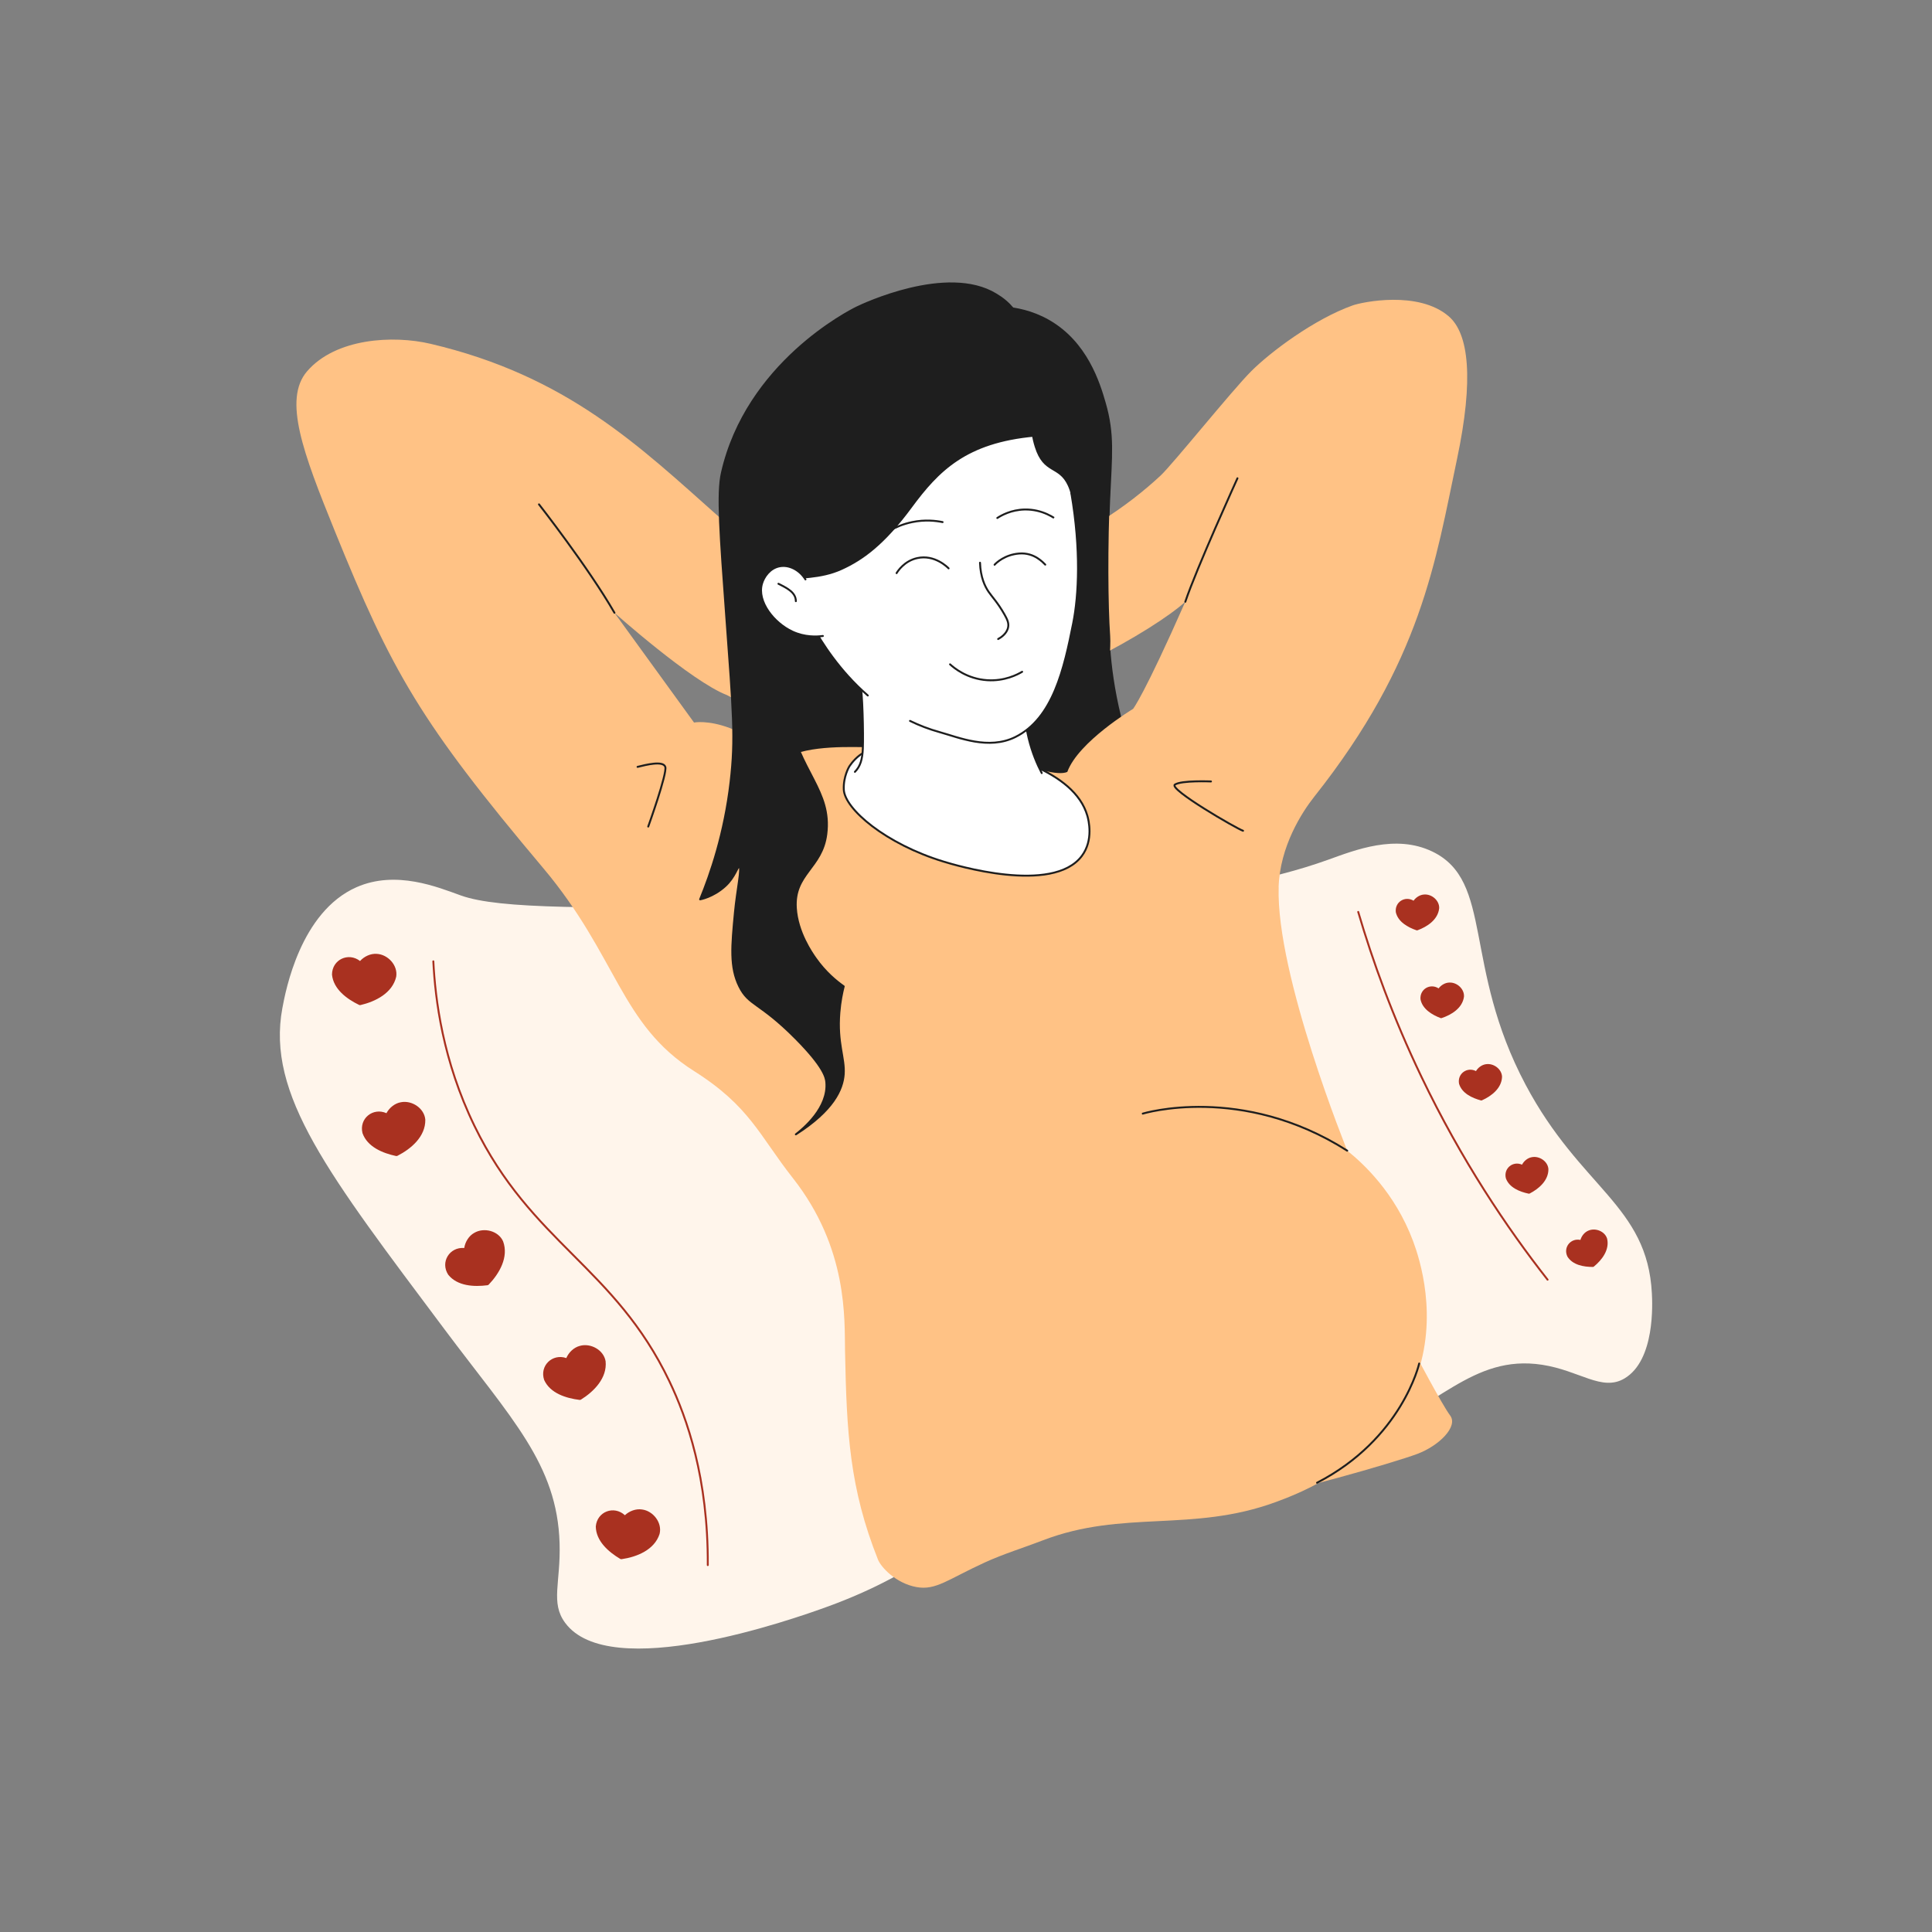 <svg xmlns="http://www.w3.org/2000/svg" id="Zuruecklehnen" viewBox="0 0 1000 1000"><rect x="0" y="0" width="1000" height="1000" fill="#808080" stroke="none"/><defs><style>      .cls-1, .cls-2 {        stroke-miterlimit: 10;      }      .cls-1, .cls-2, .cls-3, .cls-4, .cls-5 {        stroke-linecap: round;      }      .cls-1, .cls-2, .cls-5 {        fill: none;      }      .cls-1, .cls-3, .cls-4, .cls-5 {        stroke: #1e1e1e;      }      .cls-6 {        fill: #a93120;      }      .cls-6, .cls-7, .cls-8, .cls-9 {        stroke-width: 0px;      }      .cls-7 {        fill: #fff5eb;      }      .cls-2 {        stroke: #a93120;      }      .cls-3 {        fill: #1e1e1e;      }      .cls-3, .cls-4, .cls-5 {        stroke-linejoin: round;      }      .cls-8, .cls-4 {        fill: #fff;      }      .cls-9 {        fill: #ffc285;      }    </style></defs><path class="cls-3" d="m596.64,418.21c-16.32-34.73-21.15-63.45-22.53-83.34-1.08-15.71-1.39-45.79,0-76.59,1.02-22.75,2.4-33.37-2.25-49.56-2.98-10.37-9.42-31.56-29.28-42.8-8.56-4.84-16.9-6.3-22.53-6.76l-126.14,110.5-5.88,79.84,20.52,93.11,116.01,45.43,67.58-29.28,4.51-40.55Z"></path><path class="cls-7" d="m403.28,469.16c-96.55,1-144.83,1.5-164.78-5.68-11.81-4.25-33.52-13.27-53.98-4.26-29.03,12.79-36.68,53.56-38.35,62.5-8.42,44.93,24,86.25,83.81,166.2,34.86,46.6,58.41,69.91,59.66,110.8.63,20.52-4.81,30.78,2.84,41.2,23.04,31.38,116.81-1.36,136.37-8.52,92.86-34.03,92.2-86.46,159.1-95.17,54.68-7.13,67.32,24.15,116.48,7.1,39.17-13.58,57.3-42.51,93.75-36.93,19.44,2.97,30.96,13.99,42.62,7.1,15.98-9.44,14.46-39.05,14.21-44.04-2.35-45.66-36.86-54.31-65.34-107.96-32.74-61.67-16.45-105.43-48.3-120.74-19.06-9.16-39.99-.76-53.98,4.26-60.91,21.84-135.31,22.61-284.1,24.15Z"></path><path class="cls-2" d="m703.01,472.01c7.46,25.42,17.89,54.37,32.67,85.23,20.81,43.44,44.37,78.39,65.34,105.12"></path><path class="cls-9" d="m661.81,459.22c.66-21.06,11.97-38.68,18.47-46.88,55.6-70.12,62.71-121.97,73.87-174.72,8.76-41.45,6.12-64.92-4.26-73.87-15.71-13.54-44.87-7.41-49.72-5.68-19.99,7.12-42.62,24.15-52.56,34.09-9.94,9.94-40.7,48.24-46.88,53.98-16.03,14.9-42.17,34.33-83.81,48.3-7.84,4.5-20.48,10.47-36.93,12.78-26.26,3.7-46.85-4.07-58.24-8.52-26.39-10.32-43.39-25.63-49.72-31.25-41.14-36.55-78.52-72.9-149.15-89.49-19.49-4.58-49.13-2.93-63.92,14.21-12.56,14.55-1.98,42.46,14.21,82.39,29.7,73.29,44.35,99.15,107.96,174.72,38.5,45.74,39.81,80.88,78.13,105.12,28.88,18.27,33.64,33.15,51.14,55.4,28.62,36.39,26.67,73.07,26.99,89.49.82,42.33,2.36,71.04,17.05,107.96,1.55,3.9,9.23,12.26,19.89,14.21,10.13,1.85,16.24-3.98,35.51-12.78,9.68-4.42,19.9-7.54,29.83-11.36,41.71-16.06,77.33-3.93,120.74-19.89,10.85-3.99,56.37-20.67,72.45-63.92,11.83-31.83,1.93-62.05-1.42-71.03-9.44-25.3-26.03-40.41-34.09-46.88,0,0-36.93-90.91-35.51-136.37Zm-75.29-92.33s-28.41,17.05-34.09,32.67c-9.94,4.26-49.72-15.63-49.72-15.63,0,0-41.09,2.84-51.14,2.84s-32.67-1.42-45.46,5.68c-5.68-4.26-17.05-11.36-28.41-15.63-11.36-4.26-18.47-2.84-18.47-2.84l-41.2-56.82s39.77,35.51,58.24,42.62c0,0,44.04,25.57,103.7,12.78,59.66-12.78,117.9-46.88,133.53-61.08-21.31,48.3-26.99,55.4-26.99,55.4Z"></path><path class="cls-3" d="m547.46,381.8c-11.02-23.45,30.01-11.31,26.99-28.41-1.45-8.22.11-17.74-.33-24.21-1.08-15.71-1.39-45.79,0-76.59,1.02-22.75-14.9,10.44-19.56-5.75-2.98-10.37-22.75,4.13-42.62-7.1-8.56-4.84-62.56,7.56-68.18,7.1l-49.85,17.13-5.88,79.84,17.37,35.13,142.05,2.84Z"></path><path class="cls-2" d="m224.29,497.58c.98,19.62,4.85,51.39,21.31,85.23,29.45,60.55,72.56,72.98,100.86,132.11,9.17,19.15,20.11,50.17,19.89,95.17"></path><path class="cls-4" d="m444.97,390.91c4.93-3.76,24.56-11.83,57.58-4.39,15.55,3.51,53.48,12.06,60.26,35.71.63,2.18,3.31,12.61-2.89,20.85-15.11,20.06-66.01,4.56-71.37,2.93-30.26-9.21-51.34-27.33-51.8-37.31-.32-6.75,2.8-11.9,2.8-11.9s1.98-3.27,5.43-5.9Z"></path><path class="cls-4" d="m534.67,225.55c.25,1.32.68,3.32,1.42,5.68,4.44,14.14,12.16,9.33,17.05,19.89,2.97,6.42,2.92,13.75,2.84,28.41-.05,8.25.66,12.25,0,17.05,2.47,6.17-3.89,16.56-1.42,22.73l-16.48,12.51-99.11,6.38-27.03-14.89-6.76-37.04,44.32-78.76c17.64,5.88,85.17,12.36,85.17,18.05Z"></path><path class="cls-3" d="m471.5,262.5c-14,19-25,27-36,32s-22.57,4.08-28.92,5.45l.85,25.9c-1.82,9.51-3.63,24.89,0,42.8,6.32,31.2,23.11,40.37,20.27,63.07-2.21,17.7-16.89,20.5-15.77,38.29.79,12.56,8.33,23.32,10.14,25.9,5.03,7.19,10.69,11.86,14.64,14.64-.77,3.03-1.78,7.72-2.25,13.52-1.3,15.95,2.84,23.44,2.25,31.91-.54,7.82-5.27,18.71-24.78,31.16,3.75-2.89,16.99-13.73,15.77-27.03-.21-2.28-1.13-7.76-15.77-22.53-18.88-19.04-24.3-16.93-29.28-27.03-4.93-10-3.91-20.79-2.25-38.29,1.12-11.84,3.71-23.25,2.25-23.65-1.01-.28-2.13,5.37-7.34,10.09-6.3,5.7-12.93,6.8-12.93,6.8,5.34-13.01,12.66-34.06,15.77-60.82,2.62-22.61,1.41-35.66-2.25-85.6-3.12-42.45-4.68-63.68-2.25-74.33,12.89-56.7,65.66-83.56,69.83-85.6,2.59-1.27,46.75-22.31,72.08-6.76,2.43,1.49,7.82,4.8,11.26,11.26,3.34,6.27,3.21,12.44,0,33.79-2.46,16.38,44.34,24.82,8.69,28.04s-50,18-64,37Z"></path><path class="cls-5" d="m490.99,294.18c-.32-.34-7.12-7.38-16.32-5.29-6.62,1.5-9.95,6.7-10.6,7.76"></path><path class="cls-5" d="m548.02,269.79c-1.84-1.47-8.36-6.31-17.78-6.07-6.88.18-11.87,2.98-14.04,4.39"></path><path class="cls-5" d="m454.1,279.25c2.8-2.46,8.91-7.13,18.02-9.01,6.72-1.39,12.37-.69,15.77,0"></path><path class="cls-4" d="m539.2,400.14c-2.33-4.49-4.94-10.55-6.76-18.02-1.7-6.98-2.2-13.17-2.25-18.02l-85.01-10.71c1.25,4.23,1.73,26.53,1.42,34.09-.22,5.43-1.26,9.17-4.1,12.02"></path><path class="cls-8" d="m420.94,324.68c4.18,7.49,13.32,22.37,28.22,35.31l47.15,4.77,12.78-29.83-7.1-15.63-81.06,5.38Z"></path><path class="cls-4" d="m449.17,359.99c-14.9-12.94-24.04-27.82-28.22-35.31"></path><path class="cls-4" d="m554.56,255.38c4.99,29.15,3.81,52.69.94,67.12-4.67,23.5-10.43,49.36-30,59-13.82,6.81-29.19.22-39.12-2.54-5.48-1.52-10.59-3.5-15.36-5.82"></path><path class="cls-4" d="m529.06,347.71c-2.45,1.45-9.1,4.95-18.11,4.36-10.44-.68-17.22-6.41-19.2-8.21"></path><path class="cls-5" d="m507.25,291.26c.26,7.44,2.45,12.14,4.49,15.11,1.87,2.72,4.71,5.57,8.17,11.67,1.48,2.61,2.27,4.39,1.92,6.48-.59,3.57-4.07,5.63-5.19,6.24"></path><path class="cls-4" d="m416.91,299.9c-3.21-5.1-8.63-7.75-13.52-6.76-4.94,1-8,5.47-9.01,9.01-2.64,9.22,6.2,20.33,15.77,24.78,6.4,2.97,12.51,2.67,15.77,2.25"></path><path class="cls-4" d="m411.93,311.17c0-4.51-4.51-6.76-9.01-9.01"></path><path class="cls-5" d="m514.79,292.31c.93-1.04,5.32-5.21,12.71-5.81,7.99-.65,12.59,4.92,13.52,5.75"></path><path class="cls-5" d="m640.5,247.56s-21.31,46.88-26.99,63.92"></path><path class="cls-5" d="m278.98,261.06s25.57,32.67,39.06,56.11"></path><path class="cls-5" d="m591.49,576.41s51.14-15.63,105.83,19.18"></path><path class="cls-6" d="m205.07,505.56c.97-5.88-4.29-11.58-10.1-11.84-3.17-.24-6.5,1.35-8.61,3.7-6-4.67-14.48-.77-14.52,7.03.73,7.56,7.7,12.62,14.01,15.69.23.11.49.14.75.08,7.76-1.81,16.51-6.18,18.47-14.66Z"></path><path class="cls-6" d="m744.92,470.13c.17-4.03-3.84-7.44-7.77-7.13-2.16.1-4.26,1.44-5.49,3.2-4.42-2.65-9.8.67-9.19,5.92,1.11,5.03,6.22,7.86,10.71,9.4.16.05.34.05.51,0,5.07-1.85,10.6-5.51,11.22-11.38Z"></path><path class="cls-6" d="m831.85,641.16c-1.16-3.87-6.06-5.77-9.68-4.2-2,.8-3.55,2.76-4.14,4.82-5.04-1.06-9.05,3.84-6.74,8.61,2.7,4.39,8.45,5.39,13.2,5.38.17,0,.34-.06.48-.18,4.19-3.41,8.21-8.68,6.88-14.43Z"></path><path class="cls-6" d="m801.45,605.06c-.34-4.02-4.75-6.89-8.61-6.1-2.13.37-4.05,1.97-5.04,3.87-4.72-2.07-9.64,1.9-8.37,7.03,1.73,4.85,7.16,7.01,11.81,7.98.17.03.35.01.51-.07,4.8-2.48,9.82-6.8,9.7-12.71Z"></path><path class="cls-6" d="m757.75,515.95c.3-4.03-3.6-7.56-7.54-7.38-2.16.03-4.31,1.31-5.59,3.02-4.33-2.79-9.82.36-9.37,5.63.95,5.06,5.97,8.05,10.41,9.74.16.06.34.06.51,0,5.13-1.69,10.77-5.17,11.58-11.02Z"></path><path class="cls-6" d="m777.46,557.4c-.11-4.04-4.35-7.15-8.25-6.58-2.14.25-4.15,1.74-5.25,3.57-4.59-2.34-9.73,1.35-8.76,6.55,1.46,4.94,6.75,7.4,11.34,8.64.16.04.35.03.51-.05,4.93-2.2,10.19-6.24,10.4-12.14Z"></path><path class="cls-6" d="m220.14,579.58c-.47-5.94-6.95-10.21-12.65-9.06-3.14.53-5.98,2.87-7.47,5.66-6.95-3.09-14.24,2.72-12.4,10.31,2.52,7.17,10.51,10.4,17.36,11.86.25.05.51.02.75-.11,7.1-3.62,14.54-9.96,14.41-18.67Z"></path><path class="cls-6" d="m260.4,642.51c-2.41-5.45-9.93-7.34-14.94-4.37-2.79,1.54-4.7,4.69-5.17,7.82-7.58-.62-12.54,7.28-8.29,13.83,4.75,5.93,13.36,6.34,20.31,5.45.25-.03.49-.15.67-.35,5.5-5.76,10.43-14.21,7.42-22.39Z"></path><path class="cls-6" d="m313.46,704.57c-.99-5.88-7.81-9.56-13.39-7.93-3.08.8-5.71,3.38-6.95,6.29-7.19-2.48-13.95,3.95-11.46,11.35,3.14,6.92,11.37,9.44,18.33,10.31.25.03.51-.03.74-.17,6.76-4.22,13.62-11.19,12.73-19.85Z"></path><path class="cls-6" d="m341.4,793.95c1.46-5.78-3.31-11.9-9.07-12.64-3.14-.51-6.59.8-8.89,2.97-5.59-5.16-14.36-1.99-15.06,5.79.09,7.6,6.62,13.22,12.64,16.81.22.13.48.18.74.14,7.89-1.15,16.97-4.77,19.64-13.06Z"></path><path class="cls-9" d="m732.13,700s14.21,26.99,18.47,32.67-5.68,15.63-17.05,19.89c-11.36,4.26-69.61,21.31-88.07,22.73"></path><path class="cls-1" d="m734.57,705.76s-8.84,38.99-52.87,61.71"></path><path class="cls-1" d="m626.8,404.48s-15.27-.65-18.68,1.63c-3.41,2.28,31.86,22.76,35.27,23.89"></path><path class="cls-1" d="m330,396.93c4.41-1.1,13.24-3.31,14.35,0s-8.83,30.9-8.83,30.9"></path></svg>